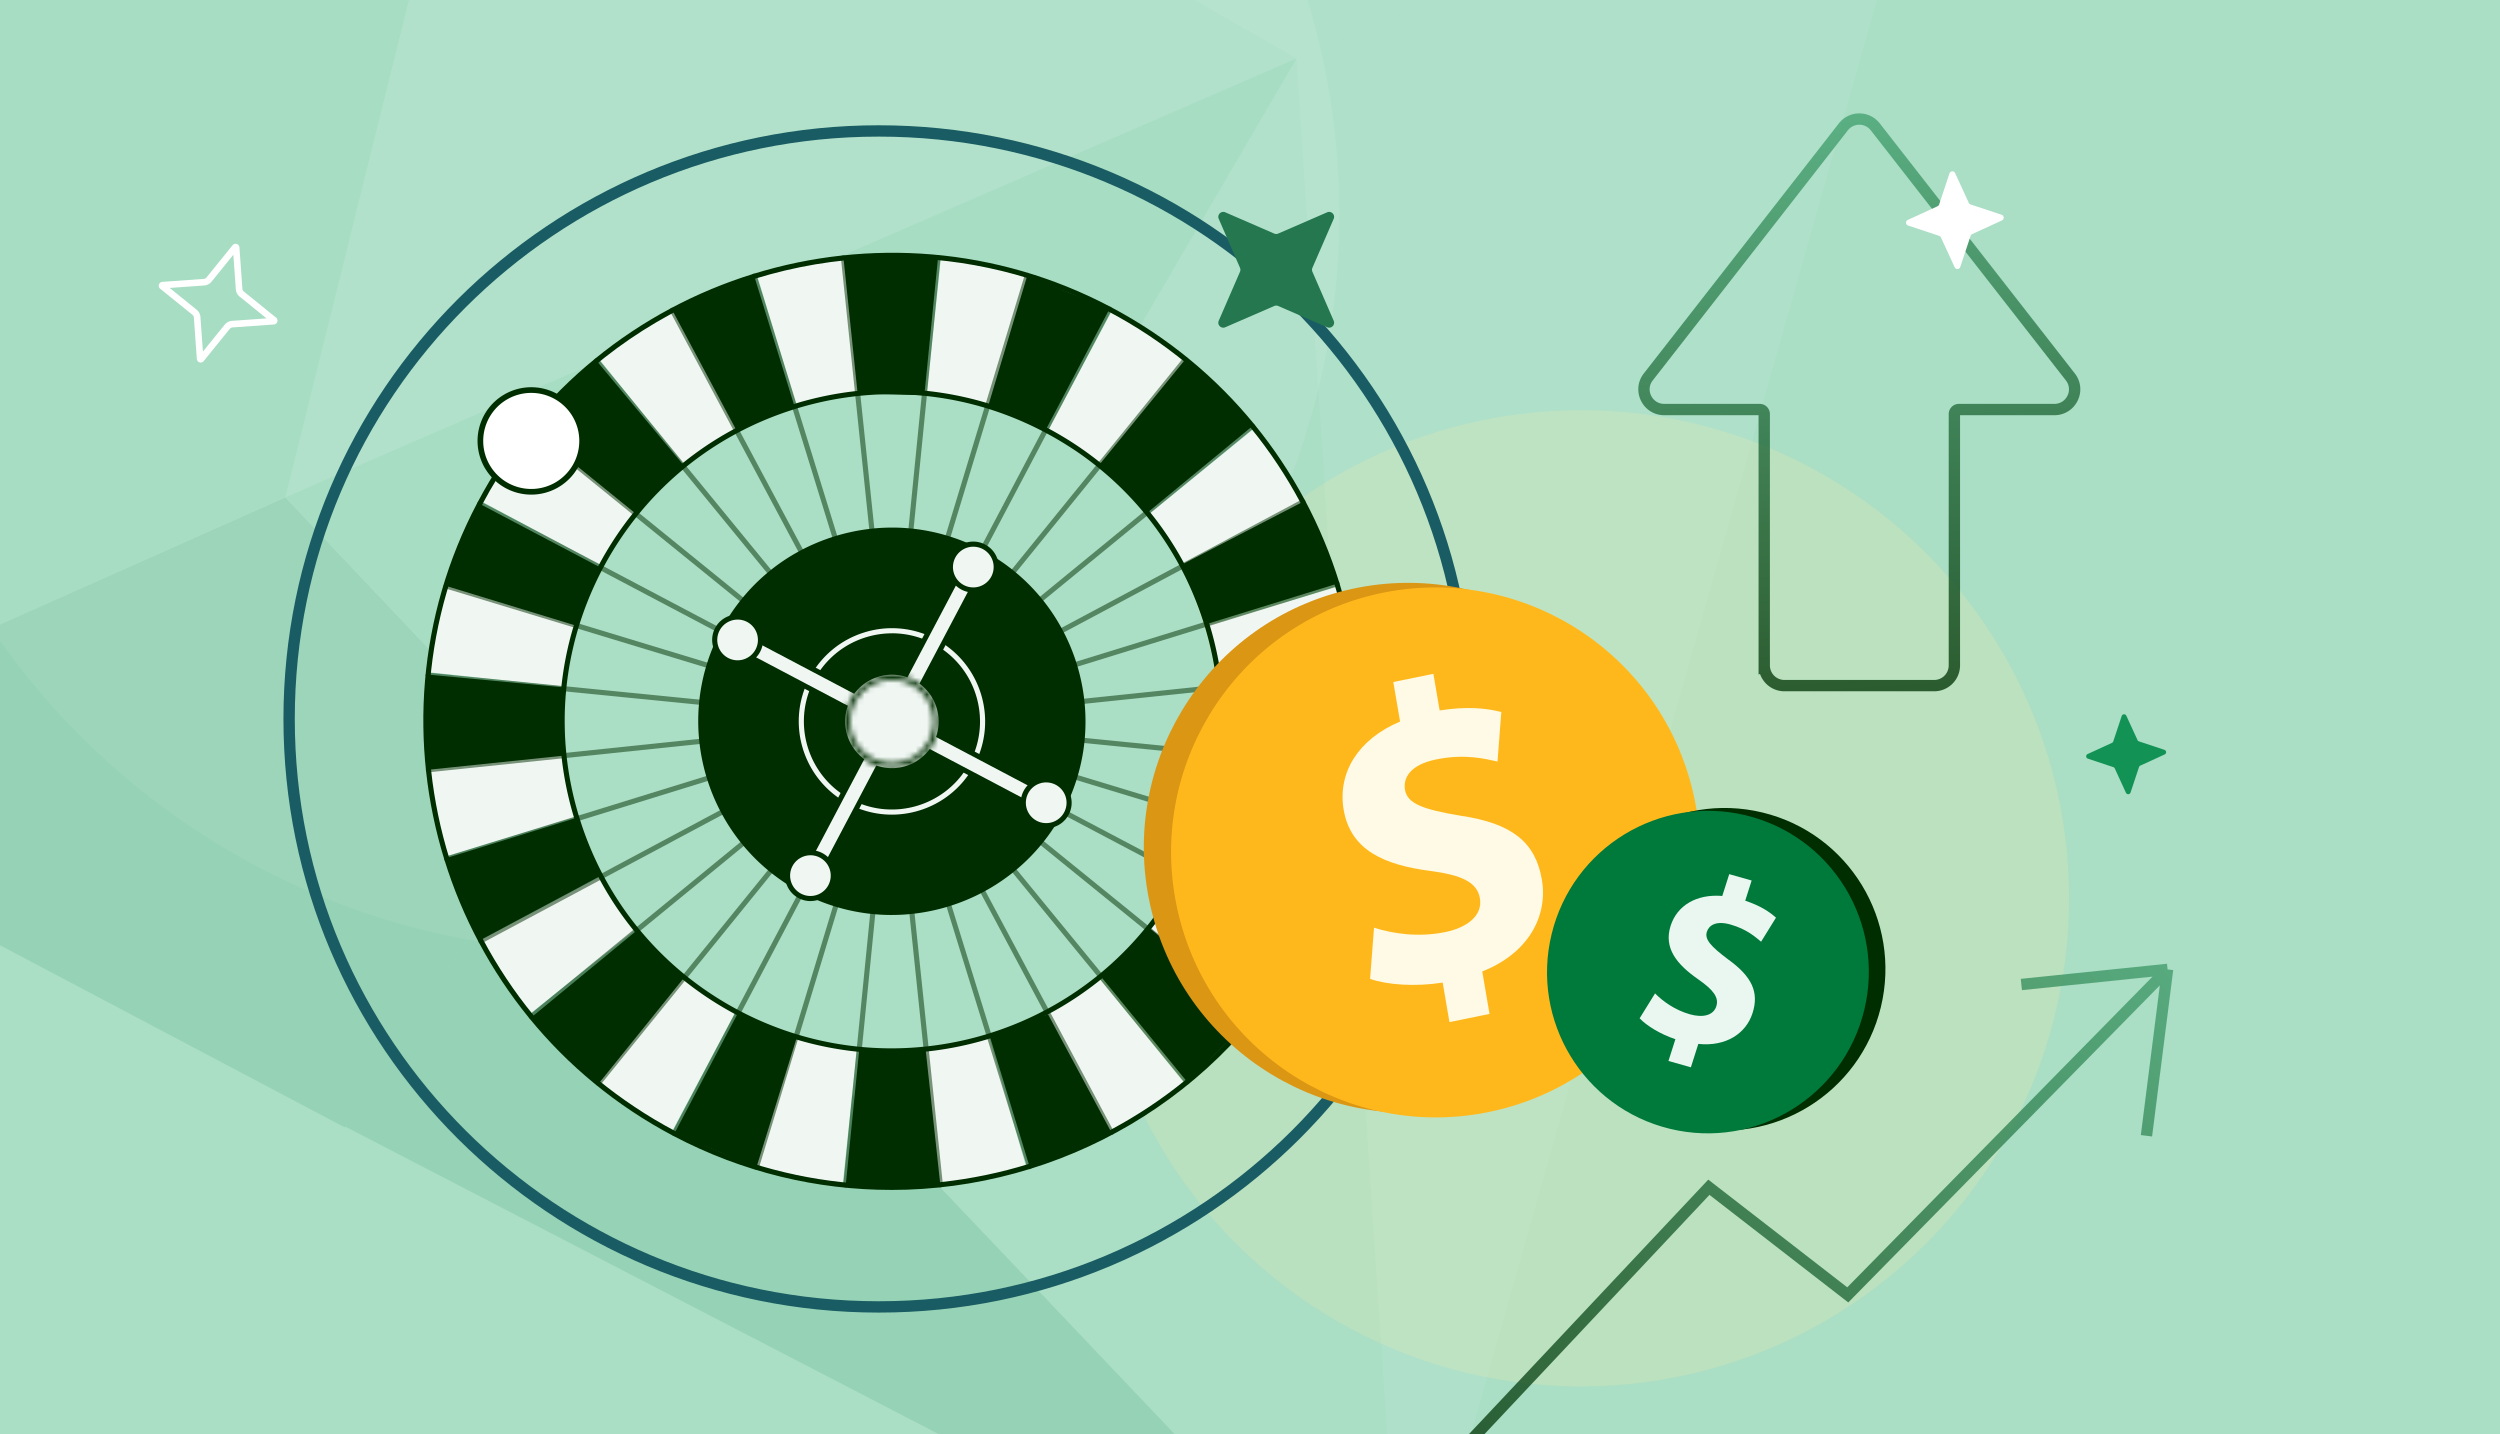 <svg width="441" height="253" fill="none" xmlns="http://www.w3.org/2000/svg"><g clip-path="url(#a)"><path fill="#AADEC5" d="M0 0H441V253H0z"/><g filter="url(#b)"><circle cx="106.16" cy="37.819" r="130.114" transform="rotate(90 106.16 37.82)" fill="#D5EFE2" fill-opacity=".2"/></g><g filter="url(#c)"><circle cx="278.886" cy="158.462" transform="rotate(90 278.886 158.462)" fill="#FFEBA4" fill-opacity=".2" r="86.111"/></g><g opacity=".12"><path d="M50.333 87.737l49.084 51.809-38.602 59.326-119.05-62.904L50.333 87.737z" fill="#007A3B"/><path d="M228.7 10.323L50.14 87.749 89.442-69.71 228.7 10.323z" fill="#AADEC5"/><path d="M247.659 295.5L60.803 198.677l38.615-59.131L247.66 295.5z" fill="#007A3B"/><path d="M247.451 295.319L132.682 174.441l96.02-164.12 18.749 284.998z" fill="#AADEC5"/><path d="M228.705 10.322l113.402-49.148-94.638 334.34-18.764-285.192z" fill="#D5EFE2"/><path d="M228.7 10.322l-96.006 164.314-82.36-86.9L228.7 10.323z" fill="#55BD8B"/><path d="M342.298-38.839L228.701 10.323l-61.242-35.148 50.48-100.413 124.359 86.4z" fill="#D5EFE2"/><path d="M-40.66-13.175l130.095-56.53-39.098 157.44-108.556 48.428L-40.66-13.175z" fill="#55BD8B"/></g><path fill-rule="evenodd" clip-rule="evenodd" d="M42.267 52.32a1.85 1.85 0 01-.671-1.3v-.003l-.433-6.08-3.844 4.752a1.85 1.85 0 01-1.299.671h-.003l-6.08.433 4.751 3.844c.385.317.637.783.672 1.299v.003l.433 6.08 3.844-4.752a1.85 1.85 0 011.298-.671h.004l6.08-.433-4.752-3.844zm6.056 4.917l-7.307.52a.686.686 0 00-.481.251l-4.608 5.695a.682.682 0 01-1.208-.38l-.52-7.307a.686.686 0 00-.251-.481l-5.695-4.608a.682.682 0 01.38-1.208l7.307-.52a.686.686 0 00.481-.251l4.608-5.695a.682.682 0 011.208.38l.52 7.307c.012.185.103.36.251.481l5.695 4.608a.682.682 0 01-.38 1.208z" fill="#fff"/><path d="M259.031 126.82c0 57.281-46.567 103.721-104.015 103.721C97.566 230.541 51 184.101 51 126.82 51 69.538 97.567 23.098 155.016 23.098c57.448 0 104.015 46.44 104.015 103.722z" stroke="#195C63" stroke-width="2"/><ellipse cx="157.328" cy="127.54" rx="57.581" ry="58.173" fill="#AADEC5"/><path d="M221.269 75.566l-18.662 15.201 6.042 9.169 21.256-11.316-8.636-13.054zM93.385 178.926l18.919-15.092-6.299-9.277-21.256 11.312 8.636 13.057zM78.354 151.16l23.241-7.079-2.391-11.56-23.977 2.238 3.127 16.401zM118.485 199.705l11.289-21.256-9.737-6.507-15.381 18.432 13.829 9.331zM75.57 118.575l23.941 2.54 2.157-10.865-22.975-7.016-3.122 15.341zM148.657 209.004l2.437-23.539-10.689-2.491-7.088 22.903 15.34 3.127zM84.87 88.403l21.22 11.374 6.741-9.962L94.003 74.28 84.87 88.403zM181.058 206.062l-6.587-23.151-11.921 2.125 2.179 24.089 16.329-3.063zM105.492 63.109l15.26 18.937L130.06 76l-11.357-21.333-13.211 8.442zM209.012 191.185l-15.025-18.584-9.345 5.964 11.312 21.256 13.058-8.636zM133.472 48.255l7.02 23.237 11.799-2.247-2.355-23.882-16.464 2.892zM229.787 166.09l-21.237-11.334-6.57 9.741 18.477 15.418 9.33-13.825zM239.088 135.914l-23.914-2.829-2.242 11.136 23.029 7.034 3.127-15.341zM165.996 45.49l-2.535 23.94 10.842 2.215 7.034-23.033-15.341-3.123zM196.172 54.784l-11.375 21.22 9.57 6.85L210.2 63.87l-14.028-9.087zM236.032 103.473l-22.803 6.804 2.021 11.817 24.283-2.261-3.501-16.36z" fill="#F0F7F3"/><path d="M181.221 48.576l-6.903 23.06 10.143 4.192L195.7 54.531l-14.479-5.955zM133.434 205.913l7.183-23.11-10.423-4.142-11.235 21.296 14.475 5.956zM105.409 191.38l15.255-18.91-8.469-8.221-18.585 15.314 11.799 11.817zM165.872 209.017l-2.595-23.932-11.708.082-2.378 23.891 16.681-.041zM84.755 165.811l21.233-11.343-4.309-10.201-22.952 7.097 6.028 14.447zM196.06 199.767l-11.199-20.85-10.246 3.944 6.998 22.93 14.447-6.024zM75.563 135.787l23.94-2.499-.013-12.029-24.297-2.283.37 16.811zM221.218 179.144l-18.454-15.458-8.667 8.45 15.327 18.712 11.794-11.704zM78.423 103.279l23.26 7.106 4.304-10.233-21.373-11.276-6.19 14.403zM235.996 151.137l-22.866-6.944-4.386 10.184 21.297 11.239 5.955-14.479zM93.232 75.278l18.856 15.29 8.501-8.491-15.359-18.436-11.998 11.637zM239.098 118.701l-23.941 2.549.032 11.749 23.949 2.382-.04-16.68zM229.852 88.511l-21.378 11.086 4.395 10.477 23.007-7.115-6.024-14.448zM118.595 54.725l11.343 21.234 10.22-4.255-7.115-23.007-14.448 6.028zM148.786 45.476l2.5 23.945 11.767.293 2.446-24.6-16.713.362zM209.104 63.384l-15.048 18.432 8.307 8.645 18.824-15.508-12.083-11.569z" fill="#002E00"/><path d="M157.191 209.902c-12.995 0-26.17-3.069-38.442-9.543-40.315-21.274-55.804-71.38-34.53-111.694 21.269-40.315 71.375-55.805 111.689-34.53 40.315 21.274 55.804 71.379 34.53 111.694-14.799 28.041-43.549 44.077-73.252 44.077l.005-.004zm.275-164.412c-29.377 0-57.812 15.855-72.449 43.594-21.04 39.873-5.721 89.432 34.156 110.472 39.872 21.039 89.432 5.721 110.471-34.156 21.039-39.872 5.721-89.432-34.156-110.476-12.132-6.402-25.172-9.439-38.022-9.439v.005z" fill="#002E00"/><path d="M157.228 185.825a58.215 58.215 0 01-27.243-6.763c-13.838-7.305-24.008-19.56-28.629-34.512-4.62-14.953-3.144-30.808 4.156-44.646 7.305-13.838 19.559-24.008 34.512-28.629 14.948-4.625 30.808-3.145 44.646 4.156 13.838 7.305 24.008 19.56 28.629 34.512 4.62 14.953 3.144 30.808-4.156 44.646-10.486 19.875-30.862 31.236-51.915 31.236zm.167-116.291c-5.726 0-11.483.861-17.109 2.603-14.718 4.553-26.788 14.565-33.98 28.191-7.192 13.626-8.645 29.237-4.092 43.96 4.552 14.718 14.56 26.788 28.191 33.98a57.35 57.35 0 0026.823 6.659c20.728 0 40.788-11.185 51.112-30.753 7.192-13.626 8.645-29.238 4.092-43.96-4.552-14.723-14.56-26.788-28.191-33.98-8.419-4.444-17.596-6.696-26.85-6.696l.004-.004z" fill="#002E00"/><path opacity=".5" d="M230.042 166.067a.451.451 0 01-.212-.054L84.404 89.273a.45.45 0 01-.19-.608.45.45 0 01.61-.19l145.425 76.74a.45.45 0 01-.212.848l.005.004z" fill="#002E00"/><path opacity=".5" d="M118.962 200.408a.448.448 0 01-.212-.054.45.45 0 01-.19-.609L195.3 54.319a.45.45 0 01.609-.19.449.449 0 01.189.61l-76.739 145.43a.453.453 0 01-.402.239h.005z" fill="#002E00"/><path opacity=".5" d="M181.615 206.242a.448.448 0 01-.429-.32l-48.571-157.09a.45.45 0 11.862-.266l48.566 157.094a.45.45 0 01-.297.564.462.462 0 01-.136.023l.005-.005z" fill="#002E00"/><path opacity=".5" d="M78.782 151.981a.457.457 0 01-.433-.32.45.45 0 01.298-.564L235.74 102.53a.45.45 0 11.266.862L78.913 151.959a.477.477 0 01-.131.018v.004z" fill="#002E00"/><path opacity=".5" d="M239.14 135.833h-.045L75.473 119.558a.451.451 0 01-.406-.492.46.46 0 01.492-.406l163.622 16.275a.45.45 0 01-.041.898z" fill="#002E00"/><path opacity=".5" d="M149.192 209.509h-.045a.452.452 0 01-.406-.492l16.275-163.631a.456.456 0 01.492-.407.451.451 0 01.406.492l-16.275 163.627a.45.45 0 01-.447.406v.005z" fill="#002E00"/><path opacity=".5" d="M209.429 191.299a.43.43 0 01-.347-.167L104.887 63.926a.451.451 0 11.699-.573l104.195 127.206a.451.451 0 01-.347.74h-.005z" fill="#002E00"/><path opacity=".5" d="M93.723 179.793a.43.43 0 01-.348-.167.451.451 0 01.064-.636L220.645 74.8a.451.451 0 11.573.699l-127.21 104.19a.458.458 0 01-.285.104z" fill="#002E00"/><path opacity=".5" d="M221.194 179.472a.453.453 0 01-.284-.099L93.185 75.819a.452.452 0 11.569-.704l127.725 103.559a.452.452 0 01-.285.803v-.005z" fill="#002E00"/><path opacity=".5" d="M105.554 191.56a.45.45 0 01-.352-.735L208.761 63.1a.452.452 0 11.704.569L105.906 191.392a.46.46 0 01-.352.167z" fill="#002E00"/><path opacity=".5" d="M165.871 209.468a.447.447 0 01-.447-.406L148.337 45.521a.451.451 0 01.898-.095l17.092 163.541a.452.452 0 01-.402.497h-.045l-.009.004z" fill="#002E00"/><path opacity=".5" d="M75.562 136.239a.446.446 0 01-.447-.406.45.45 0 01.402-.496l163.541-17.091a.45.45 0 11.094.897L75.607 136.239h-.045z" fill="#002E00"/><path opacity=".5" d="M235.997 151.589a.46.46 0 01-.131-.018L78.529 103.784a.453.453 0 01.262-.866l157.337 47.786a.452.452 0 01-.131.885z" fill="#002E00"/><path opacity=".5" d="M133.432 206.364a.453.453 0 01-.433-.582l47.786-157.337a.452.452 0 11.866.262l-47.786 157.337a.453.453 0 01-.433.32z" fill="#002E00"/><path opacity=".5" d="M196.06 200.219a.446.446 0 01-.397-.239L118.197 54.938a.448.448 0 01.185-.61.449.449 0 01.609.185l77.466 145.043a.448.448 0 01-.185.609.448.448 0 01-.212.054z" fill="#002E00"/><path opacity=".5" d="M84.808 166.429a.445.445 0 01-.397-.24.448.448 0 01.185-.609l145.042-77.466a.448.448 0 01.609.185.447.447 0 01-.185.61L85.02 166.373a.44.44 0 01-.212.055z" fill="#002E00"/><path d="M181.162 151.082c13.164-13.164 13.164-34.507 0-47.671-13.164-13.164-34.507-13.164-47.672 0-13.164 13.164-13.164 34.507 0 47.671 13.165 13.165 34.508 13.165 47.672 0z" fill="#002E00"/><path d="M157.27 161.402a33.954 33.954 0 01-15.887-3.944c-16.658-8.789-23.061-29.499-14.272-46.157 4.26-8.072 11.407-14 20.124-16.694 8.717-2.694 17.962-1.837 26.034 2.423 16.658 8.789 23.061 29.499 14.271 46.157-6.113 11.587-17.998 18.215-30.27 18.215zm.099-67.436a33.39 33.39 0 00-9.863 1.498c-8.487 2.626-15.445 8.397-19.591 16.252-8.56 16.221-2.329 36.38 13.892 44.939 16.221 8.56 36.38 2.329 44.939-13.892 8.559-16.221 2.328-36.38-13.892-44.94-4.855-2.562-10.148-3.862-15.481-3.862l-.004.005z" fill="#002E00"/><path d="M162.058 142.525c8.437-2.609 13.162-11.563 10.554-20.001-2.609-8.437-11.563-13.162-20.001-10.553-8.437 2.608-13.162 11.563-10.553 20 2.608 8.437 11.563 13.162 20 10.554z" fill="#002E00"/><path d="M157.316 143.702c-2.586 0-5.207-.609-7.648-1.899-8.018-4.233-11.1-14.195-6.867-22.213a16.332 16.332 0 019.682-8.036 16.33 16.33 0 0112.53 1.169c8.018 4.232 11.1 14.195 6.867 22.212-2.941 5.577-8.663 8.767-14.569 8.767h.005zm.045-31.985c-1.543 0-3.091.23-4.607.699a15.444 15.444 0 00-9.155 7.594c-3.997 7.575-1.087 16.996 6.489 20.994 7.58 3.998 16.996 1.087 20.994-6.493 3.997-7.575 1.087-16.996-6.488-20.994a15.475 15.475 0 00-7.233-1.805v.005z" fill="#F0F7F3"/><path d="M185.059 140.016l-53.165-28.055-1.538 2.913 53.166 28.055 1.537-2.913z" fill="#F0F7F3"/><path d="M183.522 143.381a.451.451 0 01-.212-.054l-53.165-28.055a.452.452 0 01-.189-.609l1.539-2.911a.45.45 0 01.609-.189l53.164 28.055a.452.452 0 01.19.609l-1.539 2.911a.452.452 0 01-.401.239l.004.004zm-52.555-28.696l52.366 27.636 1.114-2.112-52.366-27.635-1.114 2.111z" fill="#002E00"/><path d="M133.686 114.771a4.04 4.04 0 11-7.147-3.772 4.04 4.04 0 117.147 3.772z" fill="#F0F7F3"/><path d="M130.109 117.379a4.433 4.433 0 01-2.089-.524 4.498 4.498 0 01-1.877-6.068 4.5 4.5 0 016.069-1.877 4.498 4.498 0 011.877 6.068 4.449 4.449 0 01-2.644 2.193 4.48 4.48 0 01-1.331.203l-.005.005zm.014-8.081a3.594 3.594 0 00-3.181 1.913 3.592 3.592 0 001.498 4.85 3.56 3.56 0 002.734.253 3.594 3.594 0 00.614-6.606 3.599 3.599 0 00-1.67-.415l.005.005z" fill="#002E00"/><path d="M188.116 143.49a4.041 4.041 0 11-7.147-3.773 4.041 4.041 0 017.147 3.773z" fill="#F0F7F3"/><path d="M184.539 146.098a4.476 4.476 0 01-2.089-.519 4.5 4.5 0 01-1.877-6.069 4.452 4.452 0 012.644-2.193 4.444 4.444 0 013.425.321 4.45 4.45 0 012.193 2.644 4.446 4.446 0 01-.32 3.424 4.493 4.493 0 01-3.98 2.396l.004-.004zm.014-8.081c-.356 0-.713.054-1.065.162a3.56 3.56 0 00-2.111 1.755 3.593 3.593 0 001.498 4.851 3.593 3.593 0 005.107-4.233 3.59 3.59 0 00-3.424-2.531l-.005-.004z" fill="#002E00"/><path d="M170.102 99.519l-28.055 53.165 2.913 1.537 28.055-53.165-2.913-1.537z" fill="#F0F7F3"/><path d="M144.96 154.666a.448.448 0 01-.212-.054l-2.911-1.538a.45.45 0 01-.189-.61L169.703 99.3a.454.454 0 01.61-.19l2.91 1.539a.449.449 0 01.189.609l-28.055 53.165a.467.467 0 01-.266.221.485.485 0 01-.131.018v.004zm-2.301-2.174l2.111 1.114 27.636-52.371-2.112-1.114-27.635 52.371z" fill="#002E00"/><path d="M146.546 156.335a4.038 4.038 0 10-7.156-3.744 4.038 4.038 0 007.156 3.744z" fill="#F0F7F3"/><path d="M142.959 158.952a4.5 4.5 0 01-3.966-6.592 4.5 4.5 0 016.069-1.877 4.5 4.5 0 011.877 6.069 4.452 4.452 0 01-2.644 2.193 4.507 4.507 0 01-1.331.203l-.005.004zm.014-8.081a3.593 3.593 0 00-3.181 1.914 3.592 3.592 0 001.498 4.85 3.56 3.56 0 002.734.253 3.593 3.593 0 00-1.056-7.021l.005.004z" fill="#002E00"/><path d="M173.576 96.457a4.042 4.042 0 11-3.773 7.149 4.042 4.042 0 013.773-7.149z" fill="#F0F7F3"/><path d="M171.68 104.52a4.473 4.473 0 01-2.089-.519 4.5 4.5 0 01-1.877-6.069 4.45 4.45 0 012.644-2.192 4.442 4.442 0 013.425.32 4.45 4.45 0 012.193 2.644 4.444 4.444 0 01-.321 3.425 4.49 4.49 0 01-3.979 2.396l.004-.005zm.014-8.08c-.357 0-.713.053-1.065.162a3.593 3.593 0 00-.614 6.605 3.593 3.593 0 005.108-4.232 3.584 3.584 0 00-3.425-2.531l-.004-.005z" fill="#002E00"/><path d="M163.021 122.102a7.67 7.67 0 11-11.367 10.299 7.67 7.67 0 0111.367-10.299z" fill="#F0F7F3" stroke="#002E00" stroke-width=".245"/><mask id="d" fill="#fff"><path d="M157.325 135.504a8.22 8.22 0 01-3.835-.952 8.187 8.187 0 01-4.029-4.855 8.182 8.182 0 01.586-6.281c2.121-4.02 7.12-5.563 11.136-3.442 4.02 2.12 5.563 7.115 3.442 11.135a8.245 8.245 0 01-7.305 4.395h.005zm.027-15.58a7.357 7.357 0 00-6.506 3.912 7.3 7.3 0 00-.524 5.595 7.284 7.284 0 003.587 4.322c3.578 1.891 8.027.515 9.918-3.068 1.89-3.578.514-8.027-3.068-9.917a7.319 7.319 0 00-3.412-.849l.005.005z"/></mask><path d="M157.325 135.504a8.22 8.22 0 01-3.835-.952 8.187 8.187 0 01-4.029-4.855 8.182 8.182 0 01.586-6.281c2.121-4.02 7.12-5.563 11.136-3.442 4.02 2.12 5.563 7.115 3.442 11.135a8.245 8.245 0 01-7.305 4.395h.005zm.027-15.58a7.357 7.357 0 00-6.506 3.912 7.3 7.3 0 00-.524 5.595 7.284 7.284 0 003.587 4.322c3.578 1.891 8.027.515 9.918-3.068 1.89-3.578.514-8.027-3.068-9.917a7.319 7.319 0 00-3.412-.849l.005.005z" fill="#F0F7F3"/><path d="M153.49 134.552l-1.26 2.387.004.002 1.256-2.389zm-3.443-11.136l2.386 1.262.002-.002-2.388-1.26zm11.136-3.442l-1.261 2.387h.001l1.26-2.387zm3.442 11.135l-2.387-1.259 2.387 1.259zm-7.273-11.185v2.699h6.51l-4.6-4.606-1.91 1.907zm-6.506 3.912l-2.385-1.264-.002.002 2.387 1.262zm3.063 9.917l1.261-2.387-.004-.002-1.257 2.389zm9.918-3.068l-2.387-1.261-.001.001 2.388 1.26zm-3.068-9.917l1.259-2.388h-.001l-1.258 2.388zm-3.412-.849v-2.699h-6.509l4.599 4.607 1.91-1.908zm-.022 12.885a5.516 5.516 0 01-2.579-.642l-2.512 4.779a10.909 10.909 0 005.091 1.262v-5.399zm-2.575-.64a5.487 5.487 0 01-2.71-3.264l-5.159 1.594a10.888 10.888 0 005.349 6.445l2.52-4.775zm-2.71-3.264a5.483 5.483 0 01.393-4.222l-4.772-2.524a10.886 10.886 0 00-.78 8.34l5.159-1.594zm.395-4.224a5.55 5.55 0 017.487-2.315l2.521-4.774c-5.334-2.817-11.967-.77-14.783 4.57l4.775 2.519zm7.488-2.315a5.552 5.552 0 012.315 7.489l4.775 2.519c2.816-5.338.769-11.966-4.571-14.783l-2.519 4.775zm2.315 7.489a5.548 5.548 0 01-4.918 2.954v5.399c3.922 0 7.73-2.113 9.693-5.835l-4.775-2.518zm-4.918 8.353h.005v-5.399h-.005v5.399zm.032-20.978c-3.6 0-7.088 1.944-8.891 5.347l4.77 2.528a4.658 4.658 0 014.121-2.477v-5.398zm-8.893 5.349a10 10 0 00-.716 7.652l5.159-1.591a4.602 4.602 0 01.33-3.538l-4.773-2.523zm-.716 7.652a9.979 9.979 0 004.91 5.916l2.513-4.778a4.58 4.58 0 01-2.264-2.729l-5.159 1.591zm4.905 5.914c4.899 2.588 10.981.704 13.566-4.195l-4.775-2.52a4.646 4.646 0 01-6.269 1.941l-2.522 4.774zm13.565-4.194c2.589-4.899.705-10.98-4.195-13.566l-2.519 4.775a4.647 4.647 0 011.941 6.269l4.773 2.522zm-4.196-13.566a10.001 10.001 0 00-4.67-1.16v5.399c.72 0 1.461.172 2.153.537l2.517-4.776zm-6.58 3.447l.005.004 3.82-3.814-.004-.005-3.821 3.815z" fill="#002E00" mask="url(#d)"/><path d="M102.686 77.78a8.973 8.973 0 11-17.947 0 8.973 8.973 0 0117.947 0z" fill="#FEFFFE" stroke="#002E00"/><path d="M225.473 41.203l8.638-3.751c.724-.314 1.466.419 1.152 1.151l-3.752 8.639a.882.882 0 000 .698l3.752 8.638c.314.724-.419 1.465-1.152 1.151l-8.638-3.752a.882.882 0 00-.698 0l-8.638 3.752c-.724.315-1.466-.418-1.152-1.151l3.752-8.639a.882.882 0 000-.697l-3.752-8.639c-.314-.724.419-1.465 1.152-1.151l8.638 3.752a.882.882 0 00.698 0z" fill="#24774F"/><path opacity=".8" d="M314.778 120.944h26.41a3.565 3.565 0 003.565-3.564V73.037c0-.438.356-.794.796-.794h16.846c2.968 0 4.639-3.413 2.813-5.755l-34.413-44.115a3.567 3.567 0 00-5.624 0l-34.413 44.115c-1.826 2.342-.155 5.755 2.813 5.755h16.845c.441 0 .796.356.796.794v44.343a3.566 3.566 0 003.566 3.564z" stroke="url(#e)" stroke-width="2"/><path d="M347.612 36.066l5.479 1.819c.459.153.498.79.055.997L347.9 41.29a.541.541 0 00-.286.318l-1.82 5.477a.537.537 0 01-.997.055l-2.409-5.244a.542.542 0 00-.319-.286l-5.478-1.82a.537.537 0 01-.055-.996l5.246-2.409a.54.54 0 00.285-.318l1.82-5.478a.537.537 0 01.997-.054l2.41 5.244c.06.133.175.237.318.286z" fill="#fff"/><path opacity=".8" d="M229.17 286.282l72.275-76.851 24.502 18.988L382.361 171m0 0l-3.725 29.351M382.361 171l-25.794 2.666" stroke="url(#f)" stroke-width="2"/><path d="M377.318 130.78l4.483 1.489a.439.439 0 01.045.815l-4.292 1.971a.444.444 0 00-.234.261l-1.489 4.482a.44.44 0 01-.816.045l-1.971-4.292a.443.443 0 00-.261-.233l-4.483-1.489a.439.439 0 01-.045-.815l4.293-1.972a.44.44 0 00.233-.26l1.489-4.482a.44.44 0 01.816-.045l1.972 4.291a.442.442 0 00.26.234z" fill="#129355"/><path d="M259.555 194.958c-25.02 6.123-50.284-9.24-56.429-34.314-6.145-25.074 9.157-50.363 34.178-56.486 25.02-6.123 50.284 9.24 56.429 34.314 6.145 25.074-9.157 50.364-34.178 56.486z" fill="#DB9614"/><path d="M264.363 195.771c-25.02 6.123-50.285-9.24-56.429-34.314-6.145-25.074 9.157-50.364 34.177-56.487 25.021-6.122 50.285 9.241 56.43 34.315 6.145 25.073-9.157 50.363-34.178 56.486z" fill="#FFB81C"/><path d="M255.685 180.305l-1.195-6.977c-4.872.766-9.786.401-12.806-.652l.693-9.034c3.318 1.068 7.839 1.74 12.529.784 4.113-.843 6.647-3.03 6.147-5.968-.477-2.788-3.087-4.081-8.741-4.827-8.17-1.064-14.068-3.663-15.289-10.784-1.106-6.462 2.497-12.443 9.951-15.563l-1.195-6.977 7.069-1.445 1.106 6.462c4.871-.767 8.293-.402 10.876.285l-.67 8.726c-2.013-.425-5.621-1.436-10.818-.375-4.689.96-5.851 3.322-5.501 5.379.416 2.424 3.204 3.449 9.739 4.545 9.115 1.33 13.268 4.659 14.401 11.269 1.12 6.537-2.467 13.043-10.513 16.209l1.283 7.49-7.068 1.444.002.009z" fill="#FFFAE5"/><path d="M297.505 198.622c15.23 3.692 30.577-5.693 34.279-20.962 3.701-15.268-5.644-30.639-20.874-34.332-15.23-3.692-30.577 5.693-34.279 20.962-3.701 15.269 5.644 30.64 20.874 34.332z" fill="#002E00"/><path d="M294.576 199.122c15.23 3.692 30.577-5.693 34.279-20.962 3.701-15.268-5.644-30.639-20.874-34.332-15.23-3.692-30.577 5.693-34.279 20.962-3.701 15.269 5.644 30.64 20.874 34.332z" fill="#007A3B"/><path d="M294.315 187.158l1.225-3.844c-2.665-.889-5.055-2.361-6.307-3.685l2.72-4.39c1.398 1.41 3.509 2.934 6.132 3.68 2.301.651 4.157.208 4.674-1.409.49-1.536-.492-2.875-3.156-4.733-3.854-2.68-6.155-5.54-4.906-9.463 1.135-3.56 4.526-5.642 9.114-5.268l1.225-3.844 3.954 1.121-1.134 3.56c2.665.888 4.3 1.969 5.426 2.994l-2.626 4.24c-.907-.743-2.467-2.2-5.374-3.025-2.624-.742-3.831.148-4.193 1.281-.425 1.336.716 2.585 3.735 4.852 4.262 3.061 5.489 5.834 4.329 9.475-1.147 3.602-4.667 5.954-9.568 5.448l-1.314 4.126-3.955-1.121-.001.005z" fill="#EAF7F0"/></g><defs><linearGradient id="e" x1="330.942" y1="134.078" x2="322.601" y2="-3.915" gradientUnits="userSpaceOnUse"><stop stop-color="#002E00"/><stop offset="1" stop-color="#55BD8B"/></linearGradient><linearGradient id="f" x1="255.5" y1="289.5" x2="417.957" y2="136.872" gradientUnits="userSpaceOnUse"><stop stop-color="#002E00"/><stop offset="1" stop-color="#55BD8B"/></linearGradient><filter id="b" x="-119.955" y="-188.295" width="452.229" height="452.229" filterUnits="userSpaceOnUse" color-interpolation-filters="sRGB"><feFlood flood-opacity="0" result="BackgroundImageFix"/><feBlend in="SourceGraphic" in2="BackgroundImageFix" result="shape"/><feGaussianBlur stdDeviation="48" result="effect1_foregroundBlur_3440_50527"/></filter><filter id="c" x="96.775" y="-23.648" width="364.221" height="364.221" filterUnits="userSpaceOnUse" color-interpolation-filters="sRGB"><feFlood flood-opacity="0" result="BackgroundImageFix"/><feBlend in="SourceGraphic" in2="BackgroundImageFix" result="shape"/><feGaussianBlur stdDeviation="48" result="effect1_foregroundBlur_3440_50527"/></filter><clipPath id="a"><path fill="#fff" d="M0 0H441V253H0z"/></clipPath></defs></svg>